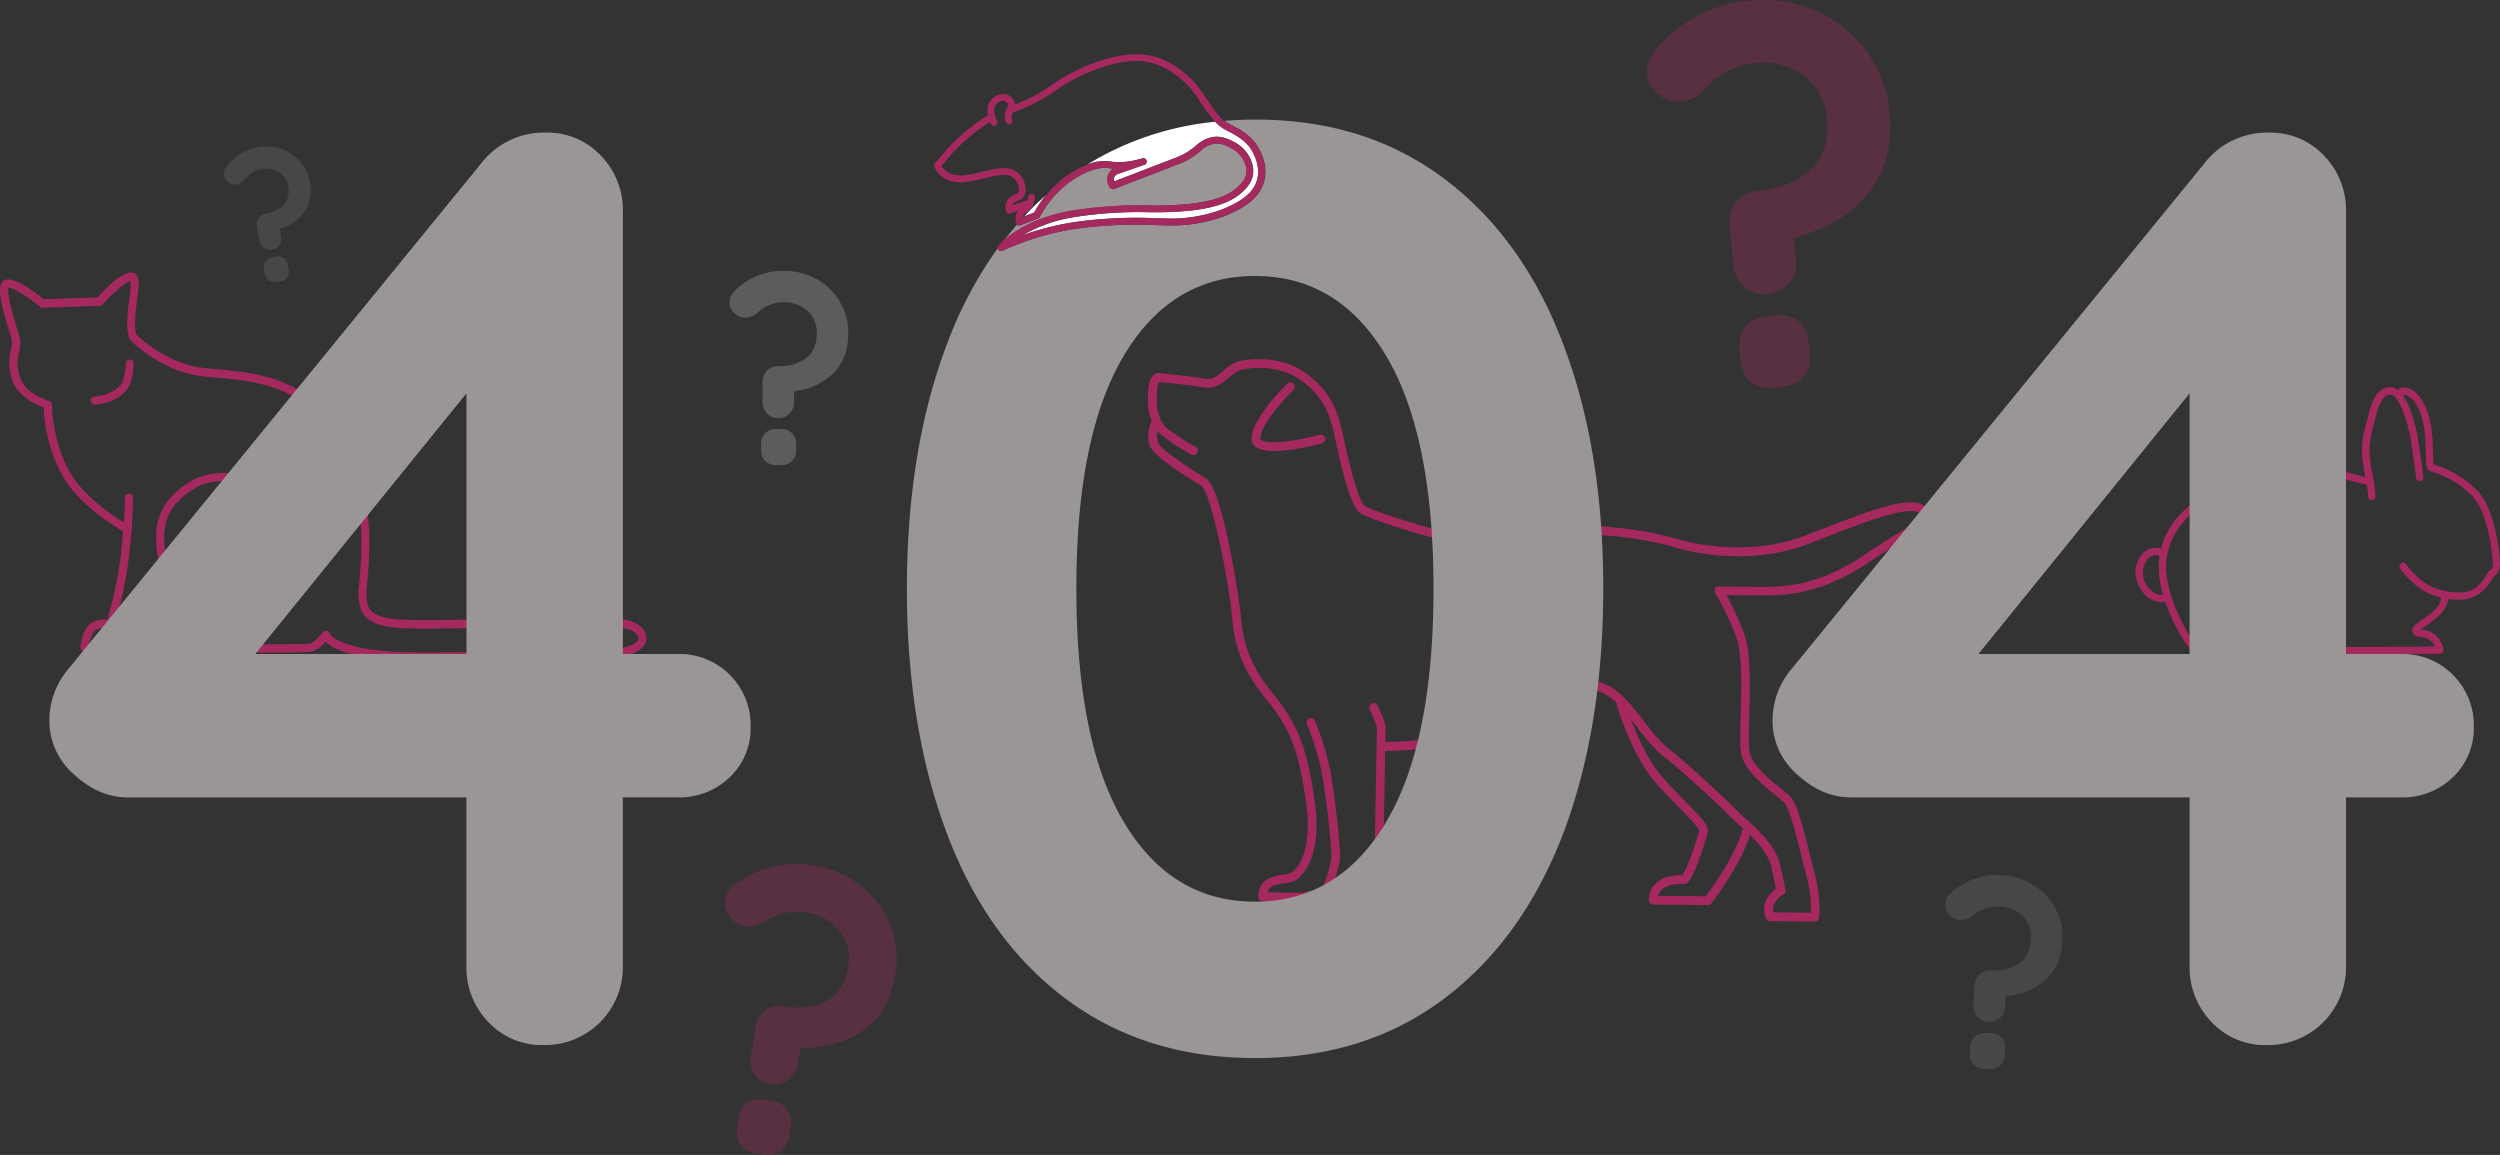 <svg xmlns="http://www.w3.org/2000/svg" viewBox="0 0 730.76 337.6"><rect x="0" y="0" width="730.76" height="337.6" fill="#333333" stroke="none"/><defs><style>.cls-1{fill:#a5295f;}.cls-2{fill:#9b9696;}.cls-3{fill:none;}.cls-4{fill:#fff;}.cls-5{opacity:0.33;}.cls-6{opacity:0.2;}.cls-7{opacity:0.4;}</style></defs><g id="Calque_1" data-name="Calque 1"><path class="cls-1" d="M438.05,252.57c-5.9,1.6-15.13,3.13-17.19,1.54a.5.5,0,0,1-.24-.46c0-3.93,7-11.56,9.64-14.17a1.26,1.26,0,0,0,0-1.8,1.28,1.28,0,0,0-1.8,0c-1.06,1-10.36,10.27-10.41,16a3.06,3.06,0,0,0,1.23,2.5c1.09.84,2.95,1.17,5.1,1.19,5.34,0,12.48-1.79,14.31-2.28a1.28,1.28,0,0,0-.66-2.47Z" transform="translate(-52.18 -125.52)"/><path class="cls-1" d="M615.79,274.29c-4.09-4.62-14.93-.39-34.62,7.29L580,282c-18.43,7.19-37.45,1.11-37.64,1.05-20.2-5.76-41.35-3.88-55.35-2.64-5.17.46-9.25.82-11.48.6-4.8-.48-22.59-6.35-24.47-7.62-1.08-.73-3.46-7.25-6.14-19.82-1.54-7.23-3.17-12.77-10.2-18.33-7.4-5.86-16.47-4.91-20-4.23a11.14,11.14,0,0,0-4.89,2.84c-1.77,1.48-3.3,2.75-5.36,2.39-4.56-.8-13.42-1.62-13.79-1.65a1.31,1.31,0,0,0-.68.12c-2.06,1-2.26,4.35-2.29,8a16.63,16.63,0,0,0,1.11,5.89c-.57,1.33-1.75,4.74-.34,7.63,1.29,2.62,8.79,7.6,14.86,11.31,2.77,1.7,8,27.69,8.95,37.94.66,7.23,1.92,14.54,10,24.38,7.45,9.1,9.53,15.75,11.64,29.93,1.93,13-1.73,19.17-4.2,20.79a8.27,8.27,0,0,1-2.52.62c-2.69.42-7.2,1.11-7.24,6.44a1.27,1.27,0,0,0,1.26,1.29l7.47.07a5.17,5.17,0,0,0-1.16,3.28,1.27,1.27,0,0,0,1.26,1.28l15.66.14a1.32,1.32,0,0,0,1-.48c1.84-2.33,11.05-14.16,11.08-18.2,0-2.33.26-14.74.44-24.71,0-1.9.07-3.68.1-5.26,4.91-.1,23.45-.83,34.4-5.88,2.69-1.24,5.46-2.87,8.39-4.59,6.11-3.58,12.43-7.29,17.82-7.24,2.4,0,4.67,1.42,6.84,3.49.69,2.36,4.81,15.88,11.93,23.84,2.55,2.86,5,5.31,6.89,7.27,2.54,2.57,5.69,5.78,5.51,6.62-.14.41-.33,1-.56,1.72-.95,3-2.67,8.44-4.33,11.05-1.59,0-5.32.16-7.7,2.31a6.54,6.54,0,0,0-2.12,5,1.27,1.27,0,0,0,1.27,1.28l16,.14a1.29,1.29,0,0,0,1-.49c.38-.5,8.68-11.27,11.29-20,2.79,2.73,5.55,6,6.34,9.72l1.28,6c-2.16,1.56-4.77,4.8-2.83,8.77a1.27,1.27,0,0,0,1.13.72l13,.11a1.26,1.26,0,0,0,1.26-1.05c0-.2.83-5-1.43-13.54-.47-1.79-.94-3.69-1.41-5.59-2.21-8.89-3.69-14.43-5.58-16.35-.61-.63-1.6-1.43-2.74-2.36-3.19-2.59-8-6.52-9-10.14-.52-1.89-.38-6.55-.22-11.49.25-8.29.58-18.61-1.8-24.45a91.43,91.43,0,0,0-4.88-10.45l10.65.09c8.13.07,18.21-1.05,31.26-9.85,3.56-2.41,6.72-4.35,9.25-5.92,5.52-3.4,8.3-5.11,8.61-7.25A2.75,2.75,0,0,0,615.79,274.29Zm-65,113.21-13.92-.12a3.68,3.68,0,0,1,1.11-1.84c2.2-2,6.49-1.64,6.53-1.63a1.28,1.28,0,0,0,1.13-.5c1.88-2.47,3.62-7.67,5.1-12.36.22-.69.41-1.27.54-1.66.77-2.26-1.52-4.59-6.1-9.24-2-2-4.3-4.36-6.81-7.17-4.34-4.86-7.58-12.15-9.49-17.26l1.79,2.29c2.48,3.21,4.83,6.23,7.4,8.27,6.69,5.3,17.25,15.26,20.28,18.34.64.65,1.43,1.37,2.36,2.2l.9.82C559.91,375,552.54,385.15,550.78,387.5Zm55.81-105.84c-2.55,1.58-5.73,3.54-9.34,6-12.47,8.42-22.07,9.48-29.81,9.42l-12.94-.11h-.15l-.14,0-.08,0a1,1,0,0,0-.16.06l-.06,0-.16.09-.06.05a1.42,1.42,0,0,0-.13.12l0,.06a1.13,1.13,0,0,0-.1.13.3.3,0,0,0,0,.08.52.52,0,0,0-.07.15l0,.07,0,.16a.28.28,0,0,1,0,.09s0,.08,0,.12v0s0,.06,0,.1,0,.1,0,.15l0,.08a.88.88,0,0,0,.05.15l0,.09.08.13c0,.05,2.25,3.14,5.85,12,2.17,5.35,1.86,15.36,1.61,23.42-.18,5.57-.31,10,.31,12.24,1.22,4.4,6.42,8.64,9.86,11.44,1.08.88,2,1.64,2.53,2.17,1.54,1.56,3.41,9.11,4.92,15.18.48,1.91,1,3.82,1.43,5.62a38.77,38.77,0,0,1,1.48,11.38l-10.91-.09c-.86-3.06,2.71-5.15,2.87-5.25a1.26,1.26,0,0,0,.61-1.37l-1.46-6.87c-1.09-5.1-5.25-9.39-8.65-12.51l-1.49-1.36c-.89-.8-1.66-1.49-2.24-2.09-3.07-3.11-13.74-13.18-20.52-18.55-2.33-1.85-4.58-4.75-7-7.83-4.42-5.71-9-11.61-15-11.66s-12.72,3.83-19.13,7.59c-2.88,1.69-5.6,3.29-8.17,4.47-10.3,4.75-28.39,5.52-33.28,5.65,0-2.23.06-3.71.07-4,0-1.69-1.81-5.54-2.37-6.68a1.26,1.26,0,0,0-1.7-.59,1.28,1.28,0,0,0-.59,1.71c1,2.08,2.11,4.78,2.1,5.54,0,.58-.1,5.78-.21,11.8-.18,10-.42,22.4-.44,24.74s-5.82,10.62-10.15,16.14L430.39,391a2.7,2.7,0,0,1,.55-.73c1.87-1.78,6.23-2,7.76-2a1.39,1.39,0,0,0,.61-.13c2.38-1.17,4.6-10.62,4.62-12.52A226.68,226.68,0,0,0,441.07,351a78.92,78.92,0,0,0-4.52-14.77,1.27,1.27,0,0,0-2.34,1,77.5,77.5,0,0,1,4.36,14.24,229,229,0,0,1,2.81,24.14c0,2.05-2,8.7-3.1,10.12a20.36,20.36,0,0,0-5.45.74l-.27,0-9.89-.09c.52-1.88,2.3-2.26,4.92-2.67a9.1,9.1,0,0,0,3.53-1c.82-.54,7.94-5.75,5.32-23.29-2.09-14-4.25-21.48-12.19-31.18-7.6-9.28-8.79-16.17-9.41-23-.44-4.89-5.33-36.93-10.16-39.89-7.7-4.71-13.15-8.73-13.9-10.25a5.57,5.57,0,0,1-.23-3.55,9.3,9.3,0,0,0,1.39,1.34,68.46,68.46,0,0,0,8.53,5.52,1.27,1.27,0,0,0,1.71-.55,1.28,1.28,0,0,0-.55-1.72,66.09,66.09,0,0,1-8.14-5.28,7.24,7.24,0,0,1-2.12-2.8l0-.08a13.29,13.29,0,0,1-1.07-5.26c0-3.79.39-5.1.68-5.53,2,.18,9.24.9,13.09,1.58,3.22.56,5.46-1.3,7.43-2.95a9.17,9.17,0,0,1,3.74-2.29c3.21-.62,11.4-1.48,18,3.72,6.38,5,7.82,10,9.29,16.86,2.73,12.81,5.16,20,7.21,21.4,2.42,1.64,20.72,7.56,25.65,8.05,2.46.24,6.65-.13,12-.6,13.81-1.22,34.67-3.08,54.36,2.53,1.1.36,20.18,6.36,39.32-1.1l1.14-.45c16.76-6.53,28.87-11.26,31.78-8a.62.62,0,0,1,.14.23C613.88,277.17,610.34,279.35,606.59,281.66Z" transform="translate(-52.18 -125.52)"/><path class="cls-1" d="M235.47,306.81c-3.91-.78-25.27-.51-46.82-.17-5.35.08-9.58.15-11.59.15-9.65,0-14.35-.43-16.62-3-1.18-1.34-1.22-4.79-1.14-5.86,1.95-18.83,1.12-30.14-9-47.39-8.62-14.78-24.32-16.17-34.71-17.1-1.45-.12-2.82-.25-4-.39-10.5-1.24-18.37-8.6-19.46-9.67-.9-2-.35-6.45.1-10,.56-4.48.9-7.18-.79-8-2.69-1.22-7.76,3.72-10.76,7.06L65,213c-3.53-2.84-9.4-7-11.71-5.45-2.1,1.4-1.08,6.19,1.69,15.13.22.69.4,1.29.53,1.74a6.6,6.6,0,0,1-.15,3.42,14.85,14.85,0,0,0,.15,8.07c1.57,5.51,7.23,7.93,9.44,8.67a45.34,45.34,0,0,0,5.55,20.09c4.85,8.41,14.94,14.58,17.67,16.14-.2,2.64-.49,5.63-.9,8.73a113.94,113.94,0,0,1-3.71,17.1,7.38,7.38,0,0,0-4.74,1c-2.41,1.61-3.07,6.43-3.14,7a1.19,1.19,0,0,0,1.18,1.33H90.48a1.17,1.17,0,0,0,1.07-.68l9.69-20.76a46.38,46.38,0,0,0,9.93,9.89,78.85,78.85,0,0,0-8,.4,6.74,6.74,0,0,0-4.91,2.57c-2.28,3-1.58,7.41-1.55,7.59a1.19,1.19,0,0,0,1.15,1c10.2.16,43.65.63,45.71-.06a9.79,9.79,0,0,0,3.76-2.85c4.56,4.6,17.67,5.62,28.34,5.62,6.59,0,13.89-.15,21.63-.3,9.24-.19,18.8-.38,29.1-.38,12.31,0,14.5-3.52,14.7-5.61C241.39,309.84,239,307.52,235.47,306.81Zm-9,8.77c-10.33,0-19.9.2-29.15.38-7.72.16-15,.3-21.58.3-22.35,0-26.54-4.39-27.29-5.73a1.18,1.18,0,0,0-1-.61,1.2,1.2,0,0,0-1,.49c-.73,1-2.35,2.8-3.52,3.19-1.89.44-26.88.23-43.9,0a7.67,7.67,0,0,1,1.19-4.8,4.45,4.45,0,0,1,3.26-1.65,73.62,73.62,0,0,1,11.56-.27,1.2,1.2,0,0,0,1.28-1.09,1.17,1.17,0,0,0-.72-1.17.7.7,0,0,0-.19-.15c-.11-.08-9.32-6-13.27-13l0,0a13.25,13.25,0,0,1-1.65-4.55c-1.25-8.82,1-13.82,8.26-18.45,6.87-4.37,16.48-1.26,16.58-1.23a1.19,1.19,0,0,0,.75-2.25c-.44-.14-10.77-3.5-18.6,1.48-8,5.1-10.71,11.12-9.33,20.78a15.43,15.43,0,0,0,1.66,4.88l-10,21.5H78.28c.34-1.49,1-3.36,1.86-4a5.88,5.88,0,0,1,4-.47,1.18,1.18,0,0,0,1.41-.77,109.57,109.57,0,0,0,4.11-18.48c.46-3.44.77-6.73,1-9.59v0c.39-5.52.4-9.4.4-9.46a1.19,1.19,0,0,0-2.37,0c0,.05,0,3-.27,7.4-3.49-2.13-11.74-7.66-15.78-14.67-5.31-9.2-5.26-19.67-5.26-19.77a1.17,1.17,0,0,0-.89-1.16c-.07,0-7.07-1.85-8.62-7.3a12.59,12.59,0,0,1-.12-6.93,8.58,8.58,0,0,0,.11-4.57c-.13-.47-.32-1.07-.54-1.78-2.23-7.2-3.11-11.38-2.61-12.45,1.16-.1,5.37,2.45,9.22,5.58a1.24,1.24,0,0,0,.79.27l16.61-.55a1.22,1.22,0,0,0,.85-.4c3.19-3.59,6.93-6.71,8.16-6.86a27.49,27.49,0,0,1-.39,5.52c-.53,4.18-1.12,8.93.22,11.54a1.42,1.42,0,0,0,.2.28c.36.37,8.89,9.07,21,10.5,1.27.15,2.66.27,4.12.4,10.5.93,24.87,2.21,32.88,15.93,9.73,16.69,10.53,27.66,8.63,46,0,.54-.33,5.32,1.73,7.64,3.14,3.52,9,3.78,18.39,3.78,2,0,6.26-.07,11.63-.15,15.83-.25,42.32-.67,46.31.13,2.4.47,3.89,1.92,3.79,3C238.66,313.4,235.92,315.58,226.44,315.58Z" transform="translate(-52.18 -125.52)"/><path class="cls-1" d="M90.21,230.61A1.18,1.18,0,0,0,89,231.73a17.91,17.91,0,0,1-1,5.4c-2.13,4-8.18,4.3-8.24,4.3a1.19,1.19,0,0,0,0,2.37h0c.31,0,7.46-.37,10.23-5.56,1-1.87,1.24-5.93,1.26-6.38A1.18,1.18,0,0,0,90.21,230.61Z" transform="translate(-52.18 -125.52)"/><path class="cls-1" d="M678.67,298.78a7,7,0,0,0,5.24,2.76,4.81,4.81,0,0,0,1.2-.15c2.3,6.86,6.28,13.7,9.94,16.76a1.08,1.08,0,0,0,.69.25l34.31-.18a1.06,1.06,0,0,0,1.06-1.07c0-.12,0-.24,0-.36l34.25-.18a1.07,1.07,0,0,0,.8-.36,1.1,1.1,0,0,0,.25-.85,6.78,6.78,0,0,0-6.09-5.8l-.52-.07c.47-.39,1.18-.86,1.55-1.11a10,10,0,0,0,1-.7l.48-.36c1.53-1.14,4.58-3.42,5-6.8a18,18,0,0,0,2.95.23,10,10,0,0,0,6.49-2,16,16,0,0,0,3.8-4.69,4.19,4.19,0,0,0,1.83-2.78c.25-1-.72-15.84-6.25-22a28.67,28.67,0,0,0-12.3-7.75l-.82-.3a25.33,25.33,0,0,1-.15-3.06c-.06-3.07-.14-7.69-1.38-11.6-2.36-7.39-6.22-7.94-7.77-7.84a1.06,1.06,0,0,0-1,.85,3.51,3.51,0,0,0-1.8-.84c-4.24-.51-6,4-7.07,8.47-.12.51-.25,1-.38,1.49-1.1,4.32-2,7.73-.84,13.82l.43,2.36a85.71,85.71,0,0,1-11.75-3.58c-3.78-1.52-14.24-4.07-29.84,5.17-11.08,6.58-16.2,11.94-18.11,19.4a4.51,4.51,0,0,0-2-.27A5.5,5.5,0,0,0,678,288C675.26,291.64,676.36,296,678.67,298.78Zm6.74-9.42c1.13-8.44,5.76-13.93,17.69-21,14.77-8.75,24.47-6.43,27.95-5A89.84,89.84,0,0,0,744,267.2a33.28,33.28,0,0,1,.41,3.49,1.07,1.07,0,0,0,2.14,0,35.72,35.72,0,0,0-.56-4.57c-.17-1.07-.39-2.36-.69-3.93-1-5.63-.27-8.68.82-12.89.12-.49.25-1,.38-1.51,1.58-6.35,3.22-7.05,4.74-6.86,1.77.21,4,5.67,5.18,10.83.69,3.08,2,13.36,2,13.46a1.07,1.07,0,0,0,2.13-.27c-.06-.43-1.36-10.48-2.07-13.66-.46-2-1.81-7.36-4-10.37.9-.05,3.62.38,5.52,6.36,1.15,3.61,1.22,7.87,1.28,11,0,3,.08,4.18.91,4.73a7.48,7.48,0,0,0,1.48.61,26.81,26.81,0,0,1,11.42,7.16c4.74,5.31,5.89,18.56,5.76,20.14a2.23,2.23,0,0,1-.81,1.41.85.85,0,0,0-.7.59,13.74,13.74,0,0,1-3.4,4.3c-2.22,1.85-6.7,2-11.7.32s-8.71-7.06-8.74-7.11a1.08,1.08,0,0,0-1.49-.29,1.06,1.06,0,0,0-.29,1.48c.17.24,4.11,6.05,9.85,7.94.74.25,1.48.46,2.2.63-.24,2.55-2.78,4.45-4.17,5.49l-.55.41c-.17.15-.5.36-.84.59-1.59,1-3.23,2.12-2.87,3.53s2.07,1.48,2.82,1.55a4.45,4.45,0,0,1,3.79,2.76l-33.33.17a6.24,6.24,0,0,0-6.14-3.84c-2.72,0-3.36-.62-3.51-.88-.27-.46,0-1.45.81-2.94,2-3.69,2-7.59-.07-10.16a1.07,1.07,0,0,0-1.67,1.33c1.8,2.26,1.11,5.52-.13,7.81-.89,1.64-1.68,3.51-.78,5,.75,1.29,2.44,1.91,5.32,1.94s4,1.68,4.34,2.91a1.55,1.55,0,0,0,0,.23l-32.67.17C691.19,311.8,684.31,297.51,685.41,289.36Zm-5.69-.11a3.32,3.32,0,0,1,2.34-1.48,2,2,0,0,1,1.38.32c-.05.32-.11.65-.15,1a26.57,26.57,0,0,0,1.18,10.27c-1.56.34-3.17-.76-4.16-1.93A6.52,6.52,0,0,1,679.72,289.25Z" transform="translate(-52.18 -125.52)"/><path class="cls-2" d="M265.5,322.78A20.72,20.72,0,0,1,271.59,338a19.67,19.67,0,0,1-6.09,14.69,21.11,21.11,0,0,1-15.26,5.9h-16v49.15A22.77,22.77,0,0,1,211,431a21.37,21.37,0,0,1-16-6.66,22.81,22.81,0,0,1-6.48-16.57V358.6H89.47q-8.39,0-15.62-6.68a20.74,20.74,0,0,1-7.24-15.8,23.25,23.25,0,0,1,5.71-15.24L192.71,173.44a23.11,23.11,0,0,1,19.06-9.15,21.39,21.39,0,0,1,16,6.67,22.85,22.85,0,0,1,6.48,16.57V316.68h16A20.78,20.78,0,0,1,265.5,322.78Zm-138.69-6.1h61.72V240.49Z" transform="translate(-52.18 -125.52)"/><path class="cls-2" d="M769.18,322.78a20.73,20.73,0,0,1,6.1,15.23,19.68,19.68,0,0,1-6.1,14.69,21.07,21.07,0,0,1-15.25,5.9h-16v49.15A22.77,22.77,0,0,1,714.69,431a21.37,21.37,0,0,1-16-6.66,22.85,22.85,0,0,1-6.48-16.57V358.6H593.15q-8.37,0-15.61-6.68a20.71,20.71,0,0,1-7.24-15.8,23.29,23.29,0,0,1,5.7-15.24L696.4,173.44a23.1,23.1,0,0,1,19.05-9.15,21.37,21.37,0,0,1,16,6.67,22.85,22.85,0,0,1,6.48,16.57V316.68h16A20.75,20.75,0,0,1,769.18,322.78Zm-138.68-6.1h61.71V240.49Z" transform="translate(-52.18 -125.52)"/><path class="cls-3" d="M419,206.19q-24.39,0-38.29,23.24t-13.91,68.2q0,45,13.91,68.21T419,389.08q24.36,0,38.29-23.24t13.91-68.21q0-45-13.91-68.2T419,206.19Z" transform="translate(-52.18 -125.52)"/><path class="cls-3" d="M384.17,143.36c-8.85.16-19.14,5.45-23.55,8.75a51.84,51.84,0,0,1-12.4,6.31,2.2,2.2,0,0,0-.14,2.06,1,1,0,0,1-.51,1.32l-.05,0a1,1,0,0,1-1.27-.53,4.26,4.26,0,0,1,.21-3.81c.37-.83.51-1.2.14-1.83a1.23,1.23,0,0,0-1.28-.64,3,3,0,0,0-2.35,1.67c-.52,1.32.33,3.5.7,4.23a1,1,0,0,1-1.78.91c0-.09-.16-.32-.3-.67a57.81,57.81,0,0,0-9.31,7.42c-1.95,2-4,4.48-4.9,5.51.73,1.25,2.58,2.85,6,2.75a29.1,29.1,0,0,0,5.6-1c3.88-.94,7.88-1.92,10.23-.14a6.58,6.58,0,0,1,2.8,5.05,3.56,3.56,0,0,1-1,2.8,4.68,4.68,0,0,1-1.13.61c-.83.36-1.5.65-1.69,1.44l4.38-1.57a5.59,5.59,0,0,0,.17-.85,1,1,0,1,1,2,.13c0,.13-.25,3.28-2.7,4.47a1.63,1.63,0,0,0-.88,1.16l.45-.17q3-3.27,6.36-6.2a33.55,33.55,0,0,1,5.31-5.15,30.08,30.08,0,0,1,6.52-3.7,87.43,87.43,0,0,1,37.56-12.6,60.26,60.26,0,0,1-5.18-7.12C398.64,148.75,392.06,143.22,384.17,143.36Z" transform="translate(-52.18 -125.52)"/><path class="cls-4" d="M376.79,172.7c4.19.79,9.29-.9,9.34-.92a1,1,0,0,1,.64,1.89c-.06,0-.38.13-.9.27s-5.39,1.92-6.72,2.34a2.05,2.05,0,0,0-1.28,1,1.82,1.82,0,0,0,.07,1.23l17.25-6.64a19.42,19.42,0,0,0,6.6-3.8,11.34,11.34,0,0,1,2.67-1.81c3-1.29,5.34-1,8.91,1a10.41,10.41,0,0,1,5,6.66,7.07,7.07,0,0,1-1.33,5.84c-3.19,4.2-8.39,6.4-17.38,7.35a106.72,106.72,0,0,1-12.08.41A119.16,119.16,0,0,0,366.11,189a42.85,42.85,0,0,0-15,5.28A82.67,82.67,0,0,1,366,190.48a130,130,0,0,1,24.82-1.13l3.25.08c5.76.12,14.77-1.3,21.2-5.67,7.07-4.81,4.42-11.42,3-14-1.73-3.08-4.67-4.62-7-5.86a14.46,14.46,0,0,1-2.68-1.64c-.42-.37-.8-.75-1.18-1.15a87.43,87.43,0,0,0-37.56,12.6A12.91,12.91,0,0,1,376.79,172.7Z" transform="translate(-52.18 -125.52)"/><path class="cls-4" d="M351.59,188.73l2.93-1.12a27.32,27.32,0,0,1,3.43-5.08Q354.64,185.46,351.59,188.73Z" transform="translate(-52.18 -125.52)"/><path class="cls-2" d="M509,225.82q-11.81-31-34.86-48.2t-55-17.14c-3.08,0-6.09.13-9.05.37a15.25,15.25,0,0,0,2.14,1.25c2.46,1.29,5.82,3.06,7.84,6.65,3.62,6.45,2.29,12.67-3.57,16.65a30.27,30.27,0,0,1-6.3,3.24A44.17,44.17,0,0,1,394,191.43l-3.27-.09a129.25,129.25,0,0,0-24.47,1.11,80.45,80.45,0,0,0-21.08,6.37,1,1,0,0,1-1.23-.28,1,1,0,0,1-.17-.39,118.69,118.69,0,0,0-14.7,27.67q-11.81,31.05-11.81,71.81t11.81,71.82q11.82,31.08,34.87,48.2T419,434.8q32,0,55-17.15T509,369.45q11.79-31,11.82-71.82T509,225.82Zm-51.62,140Q443.4,389.08,419,389.08t-38.29-23.24q-13.9-23.25-13.91-68.21t13.91-68.2q13.9-23.22,38.29-23.24t38.29,23.24q13.91,23.26,13.91,68.2T457.33,365.84Z" transform="translate(-52.18 -125.52)"/><path class="cls-2" d="M387.58,185.58a107.08,107.08,0,0,0,11.86-.41c8.39-.88,13.17-2.85,16-6.57a5.08,5.08,0,0,0,1-4.24,8.5,8.5,0,0,0-4-5.32c-3.05-1.74-4.71-2-7.13-.92a9.38,9.38,0,0,0-2.19,1.51,21.45,21.45,0,0,1-7.18,4.13l-18.1,7a1,1,0,0,1-1.22-.43,4.26,4.26,0,0,1-.54-3.72,3.51,3.51,0,0,1,1.55-1.75c-.39,0-.77-.09-1.15-.16-4.55-.86-10.31,3.09-12,4.32a30.38,30.38,0,0,0-8.32,9.85,1,1,0,0,1-.54.5l-5.13,2a1,1,0,0,1-.84-.06,1.22,1.22,0,0,1-.17-.15q-1.93,2.22-3.77,4.57c2.78-2.42,9.15-6.83,20.1-8.63A121.4,121.4,0,0,1,387.58,185.58Z" transform="translate(-52.18 -125.52)"/><path class="cls-1" d="M351.14,188.9a1.63,1.63,0,0,1,.88-1.16c2.45-1.19,2.69-4.34,2.7-4.47a1,1,0,1,0-2-.13,5.59,5.59,0,0,1-.17.85l-4.38,1.57c.19-.79.86-1.08,1.69-1.44a4.68,4.68,0,0,0,1.13-.61,3.56,3.56,0,0,0,1-2.8,6.58,6.58,0,0,0-2.8-5.05c-2.35-1.78-6.35-.8-10.23.14a29.1,29.1,0,0,1-5.6,1c-3.44.1-5.29-1.5-6-2.75.86-1,2.95-3.52,4.9-5.51a57.81,57.81,0,0,1,9.31-7.42c.14.35.26.58.3.67a1,1,0,0,0,1.78-.91c-.37-.73-1.22-2.91-.7-4.23a3,3,0,0,1,2.35-1.67,1.23,1.23,0,0,1,1.28.64c.37.63.23,1-.14,1.83a4.26,4.26,0,0,0-.21,3.81,1,1,0,0,0,1.27.53l.05,0a1,1,0,0,0,.51-1.32,2.2,2.2,0,0,1,.14-2.06,51.84,51.84,0,0,0,12.4-6.31c4.41-3.3,14.7-8.59,23.55-8.75,7.89-.14,14.47,5.39,18,10.6a60.26,60.26,0,0,0,5.18,7.12c.88-.09,1.77-.16,2.65-.23l-.15-.12c-1.73-1.53-2.73-3-6-7.89-3.82-5.64-11-11.63-19.68-11.47-9.38.17-19.91,5.56-24.71,9.14a48.07,48.07,0,0,1-10.63,5.57,3.38,3.38,0,0,0-.47-1.43,3.21,3.21,0,0,0-3.15-1.63,4.91,4.91,0,0,0-4.05,2.93,5.71,5.71,0,0,0-.14,3.22,60.21,60.21,0,0,0-10.12,8c-2.58,2.64-5.31,6-5.43,6.14a1,1,0,0,0-.16,1c.84,2.17,3.48,4.66,8.18,4.52a31,31,0,0,0,6-1.08c3.26-.79,7-1.7,8.55-.49a4.47,4.47,0,0,1,2,3.42,2,2,0,0,1-.29,1.29,4.42,4.42,0,0,1-.66.33c-1.21.52-3.46,1.5-2.85,4.85a1,1,0,0,0,.48.69,1,1,0,0,0,.83.08l2.24-.81a4.75,4.75,0,0,0-.64,3.45,1,1,0,0,0,.32.53c.7-.8,1.41-1.58,2.13-2.35Z" transform="translate(-52.18 -125.52)"/><path class="cls-1" d="M344,197.28a1,1,0,0,0-.19.87c.61-.85,1.24-1.68,1.87-2.5A19.1,19.1,0,0,0,344,197.28Z" transform="translate(-52.18 -125.52)"/><path class="cls-1" d="M358,182.53c1.95-1.72,3.95-3.36,6-4.91,1.88-1.4,3.82-2.71,5.79-3.94a30.08,30.08,0,0,0-6.52,3.7A33.55,33.55,0,0,0,358,182.53Z" transform="translate(-52.18 -125.52)"/><path class="cls-1" d="M345.22,198.82a80.45,80.45,0,0,1,21.08-6.37,129.25,129.25,0,0,1,24.47-1.11l3.27.09a44.17,44.17,0,0,0,16.06-2.79,30.27,30.27,0,0,0,6.3-3.24c5.86-4,7.19-10.2,3.57-16.65-2-3.59-5.38-5.36-7.84-6.65a15.25,15.25,0,0,1-2.14-1.25c-.88.07-1.77.14-2.65.23.38.4.76.78,1.18,1.15a14.46,14.46,0,0,0,2.68,1.64c2.36,1.24,5.3,2.78,7,5.86,1.47,2.61,4.12,9.22-3,14-6.43,4.37-15.44,5.79-21.2,5.67l-3.25-.08A130,130,0,0,0,366,190.48a82.67,82.67,0,0,0-14.94,3.79,42.85,42.85,0,0,1,15-5.28,119.16,119.16,0,0,1,21.46-1.42,106.72,106.72,0,0,0,12.08-.41c9-.95,14.19-3.15,17.38-7.35a7.07,7.07,0,0,0,1.33-5.84,10.41,10.41,0,0,0-5-6.66c-3.57-2.05-5.91-2.32-8.91-1a11.34,11.34,0,0,0-2.67,1.81,19.42,19.42,0,0,1-6.6,3.8l-17.25,6.64a1.82,1.82,0,0,1-.07-1.23,2.05,2.05,0,0,1,1.28-1c1.33-.42,6.25-2.17,6.72-2.34s.84-.25.9-.27a1,1,0,0,0-.64-1.89c-.05,0-5.15,1.71-9.34.92a12.91,12.91,0,0,0-7,1c-2,1.23-3.91,2.54-5.79,3.94-2.09,1.55-4.09,3.19-6,4.91a27.32,27.32,0,0,0-3.43,5.08l-2.93,1.12c-.72.77-1.43,1.55-2.13,2.35a1.22,1.22,0,0,0,.17.15,1,1,0,0,0,.84.06l5.13-2a1,1,0,0,0,.54-.5,30.38,30.38,0,0,1,8.32-9.85c1.65-1.23,7.41-5.18,12-4.32.38.07.76.12,1.15.16a3.51,3.51,0,0,0-1.55,1.75,4.26,4.26,0,0,0,.54,3.72,1,1,0,0,0,1.22.43l18.1-7a21.45,21.45,0,0,0,7.18-4.13,9.38,9.38,0,0,1,2.19-1.51c2.42-1,4.08-.82,7.13.92a8.5,8.5,0,0,1,4,5.32,5.08,5.08,0,0,1-1,4.24c-2.83,3.72-7.61,5.69-16,6.57a107.08,107.08,0,0,1-11.86.41A121.4,121.4,0,0,0,365.79,187c-11,1.8-17.32,6.21-20.1,8.63-.63.82-1.26,1.65-1.87,2.5a1,1,0,0,0,.17.39A1,1,0,0,0,345.22,198.82Z" transform="translate(-52.18 -125.52)"/></g><g id="Calque_2" data-name="Calque 2"><g class="cls-5"><path class="cls-1" d="M559.59,184.68a8.82,8.82,0,0,1,6.28-3.34q10.05-1,15.66-6.37t4.59-15.24a16.51,16.51,0,0,0-6.77-12.08A19.56,19.56,0,0,0,565.13,144a21.79,21.79,0,0,0-14.2,7.14,11.24,11.24,0,0,1-7.27,4.13A8.08,8.08,0,0,1,538.3,154c-2.85-1.76-4.42-4-4.7-6.76a8.93,8.93,0,0,1,2.24-6.69,39,39,0,0,1,12-10.07,40.17,40.17,0,0,1,15.45-4.74,38.65,38.65,0,0,1,19.36,2.79,36.13,36.13,0,0,1,14.89,11.63,34.78,34.78,0,0,1,6.89,17.68q1.49,14.63-6,24t-21.14,12.93q-.74.39-.69.84l.58,5.64a9.19,9.19,0,0,1-1.91,6.89,9.44,9.44,0,0,1-13.1,1.34,9.2,9.2,0,0,1-3.26-6.36l-1.19-11.57A9.19,9.19,0,0,1,559.59,184.68ZM564,237.16q-2.61-2.11-3.06-6.53l-.26-2.59q-.45-4.41,1.66-7c1.42-1.73,3.59-2.75,6.54-3.05l2-.21q4.41-.45,7,1.67c1.73,1.42,2.75,3.59,3,6.54l.27,2.58q.45,4.42-1.67,7T573,238.63l-2,.2C568,239.13,565.7,238.58,564,237.16Z" transform="translate(-52.18 -125.52)"/></g><g class="cls-5"><path class="cls-1" d="M275.81,420.88a6.68,6.68,0,0,1,5.25-1.2q7.54,1.24,12.71-1.55t6.38-10.24a12.46,12.46,0,0,0-2.56-10.17,14.84,14.84,0,0,0-9.67-5.47,16.5,16.5,0,0,0-11.8,2.41,8.56,8.56,0,0,1-6.14,1.58,6.1,6.1,0,0,1-3.66-2,6.46,6.46,0,0,1,.87-10.31,29.49,29.49,0,0,1,10.75-5,30.43,30.43,0,0,1,12.23-.4,29.17,29.17,0,0,1,13.61,5.88,27.36,27.36,0,0,1,8.58,11.45,26.36,26.36,0,0,1,1.53,14.3q-1.81,11-9.16,16.36t-18,5.27c-.41.09-.63.24-.67.47l-.69,4.24a7,7,0,0,1-2.77,4.66,7.15,7.15,0,0,1-9.84-1.62,7,7,0,0,1-1.13-5.3l1.43-8.7A7,7,0,0,1,275.81,420.88Zm-7.22,39.24a7,7,0,0,1-.93-5.38l.32-1.95a6.28,6.28,0,0,1,8-5.74l1.49.25a6.28,6.28,0,0,1,5.74,8l-.32,1.95a6.28,6.28,0,0,1-8,5.74l-1.48-.25A7,7,0,0,1,268.59,460.12Z" transform="translate(-52.18 -125.52)"/></g><g class="cls-6"><path class="cls-2" d="M127.77,189.28a3.09,3.09,0,0,1,2.1-1.34,9,9,0,0,0,5.31-2.65,6.14,6.14,0,0,0,1.2-5.46,5.79,5.79,0,0,0-2.7-4,6.89,6.89,0,0,0-5.08-.89,7.68,7.68,0,0,0-4.77,2.89,3.94,3.94,0,0,1-2.43,1.64,2.86,2.86,0,0,1-1.92-.31,3,3,0,0,1-1.22-4.64,13.83,13.83,0,0,1,3.92-3.85,14.19,14.19,0,0,1,5.27-2.07,13.66,13.66,0,0,1,6.86.45,12.7,12.7,0,0,1,5.52,3.67,12.13,12.13,0,0,1,2.89,6,11.16,11.16,0,0,1-1.45,8.56,13.46,13.46,0,0,1-7.05,5.1c-.16.11-.24.21-.22.31l.36,2a3.27,3.27,0,0,1-.48,2.46,3.09,3.09,0,0,1-2.11,1.34,3.05,3.05,0,0,1-2.44-.51,3.25,3.25,0,0,1-1.32-2.14l-.72-4A3.2,3.2,0,0,1,127.77,189.28Zm3,18.25a3.24,3.24,0,0,1-1.25-2.21l-.16-.89a3.31,3.31,0,0,1,.39-2.51,3.26,3.26,0,0,1,2.21-1.24l.69-.13a2.91,2.91,0,0,1,3.74,2.6l.17.9a2.92,2.92,0,0,1-2.6,3.75l-.69.12A3.21,3.21,0,0,1,130.72,207.53Z" transform="translate(-52.18 -125.52)"/></g><g class="cls-6"><path class="cls-2" d="M630.82,410.28a4.38,4.38,0,0,1,3.36-1.18,12.94,12.94,0,0,0,8.25-2c2.12-1.48,3.27-3.89,3.43-7.21a8.29,8.29,0,0,0-2.44-6.5,9.81,9.81,0,0,0-6.78-2.87,10.92,10.92,0,0,0-7.57,2.46,5.62,5.62,0,0,1-3.92,1.5,4.09,4.09,0,0,1-2.56-1.05,4.28,4.28,0,0,1-.2-6.85,19.76,19.76,0,0,1,6.7-4.09,20.25,20.25,0,0,1,8-1.17,19.24,19.24,0,0,1,9.39,2.85,18.15,18.15,0,0,1,6.5,6.89,17.42,17.42,0,0,1,2.07,9.29q-.36,7.37-4.8,11.44a19.28,19.28,0,0,1-11.46,4.81c-.26.09-.39.21-.4.36l-.14,2.84a4.63,4.63,0,0,1-1.47,3.27,4.71,4.71,0,0,1-6.59-.33,4.6,4.6,0,0,1-1.14-3.4l.29-5.82A4.63,4.63,0,0,1,630.82,410.28ZM629,436.62a4.64,4.64,0,0,1-1-3.47l.07-1.3a4.15,4.15,0,0,1,4.82-4.37l1,0a4.16,4.16,0,0,1,4.37,4.83l-.06,1.3a4.16,4.16,0,0,1-4.83,4.37l-1,0A4.57,4.57,0,0,1,629,436.62Z" transform="translate(-52.18 -125.52)"/></g><g class="cls-7"><path class="cls-2" d="M276.41,233.86a4.42,4.42,0,0,1,3.3-1.33,12.91,12.91,0,0,0,8.14-2.36q3.07-2.37,3.09-7.36a8.27,8.27,0,0,0-2.75-6.38,9.83,9.83,0,0,0-6.9-2.55,10.94,10.94,0,0,0-7.45,2.82,5.63,5.63,0,0,1-3.84,1.68,4.05,4.05,0,0,1-2.61-.93,4.47,4.47,0,0,1-2-3.61,4.52,4.52,0,0,1,1.47-3.22,19.67,19.67,0,0,1,6.5-4.4,20.16,20.16,0,0,1,7.95-1.55,19.36,19.36,0,0,1,9.51,2.4,18.1,18.1,0,0,1,6.81,6.59,17.35,17.35,0,0,1,2.51,9.17q0,7.38-4.25,11.66a19.26,19.26,0,0,1-11.22,5.34c-.26.11-.38.23-.38.39v2.84a4.59,4.59,0,0,1-1.32,3.33,4.39,4.39,0,0,1-3.3,1.34,4.44,4.44,0,0,1-3.3-1.36,4.59,4.59,0,0,1-1.29-3.34V237.2A4.63,4.63,0,0,1,276.41,233.86Zm-.57,26.41a4.62,4.62,0,0,1-1.18-3.42v-1.31a4.16,4.16,0,0,1,4.62-4.59h1a4.16,4.16,0,0,1,4.59,4.62v1.3a4.16,4.16,0,0,1-4.62,4.6h-1A4.62,4.62,0,0,1,275.84,260.27Z" transform="translate(-52.18 -125.52)"/></g></g></svg>